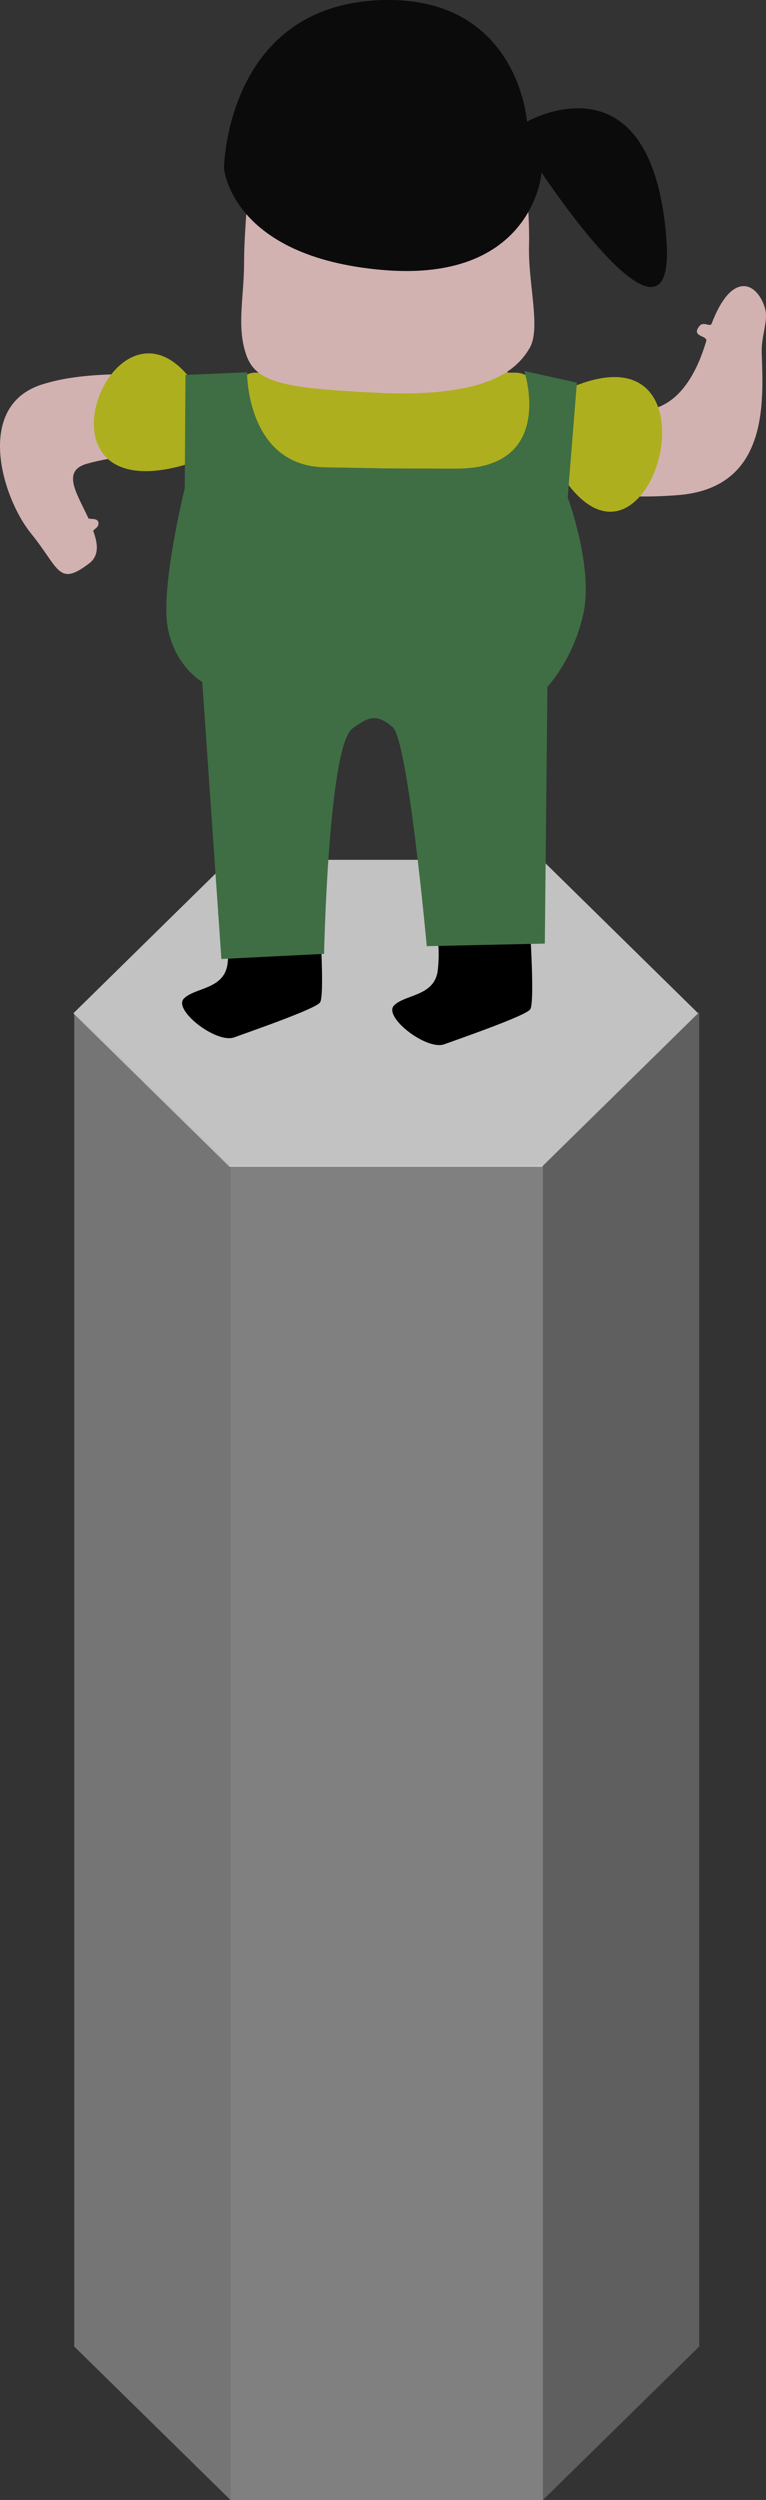 <?xml version="1.0" encoding="UTF-8" standalone="no"?>
<!-- Created with Inkscape (http://www.inkscape.org/) -->

<svg
   width="105.5"
   height="344.262"
   viewBox="0 0 105.5 344.262"
   version="1.1"
   id="svg1"
   xml:space="preserve"
   xmlns:xlink="http://www.w3.org/1999/xlink"
   xmlns="http://www.w3.org/2000/svg"
   xmlns:svg="http://www.w3.org/2000/svg"><rect x="0" y="0" width="105.5" height="344.262" fill="#333333" stroke="none"/><defs
     id="defs1"><linearGradient
       id="swatch41"><stop
         style="stop-color:#2e0c05;stop-opacity:1;"
         offset="0"
         id="stop41" /></linearGradient><linearGradient
       id="swatch74"><stop
         style="stop-color:#a7a7a7;stop-opacity:1;"
         offset="0"
         id="stop74" /></linearGradient><linearGradient
       id="swatch55"
       gradientTransform="matrix(1.128,-0.055,0.046,1.058,-116.383,53.406)"><stop
         style="stop-color:#686868;stop-opacity:1;"
         offset="0"
         id="stop55" /></linearGradient><linearGradient
       id="swatch49"><stop
         style="stop-color:#d8ee5e;stop-opacity:1;"
         offset="0"
         id="stop49" /></linearGradient><linearGradient
       id="swatch38"
       gradientTransform="translate(1.591,2.652)"><stop
         style="stop-color:#000000;stop-opacity:1;"
         offset="0"
         id="stop38" /></linearGradient><linearGradient
       id="swatch36"
       gradientTransform="matrix(1,0,0,0.3,-1363.378,-2571.889)"><stop
         style="stop-color:#ac1111;stop-opacity:1;"
         offset="0"
         id="stop36" /></linearGradient><linearGradient
       id="swatch67"><stop
         style="stop-color:#3f6e44;stop-opacity:1;"
         offset="0"
         id="stop67" /></linearGradient><linearGradient
       id="swatch66"
       gradientTransform="translate(1.732,-35.332)"><stop
         style="stop-color:#aeaf1e;stop-opacity:1;"
         offset="0"
         id="stop66" /></linearGradient><linearGradient
       id="swatch65"><stop
         style="stop-color:#d2b1b1;stop-opacity:1;"
         offset="0"
         id="stop65" /></linearGradient><linearGradient
       id="swatch58"><stop
         style="stop-color:#a8e3f5;stop-opacity:1;"
         offset="0"
         id="stop58" /></linearGradient><linearGradient
       id="swatch35"
       gradientTransform="translate(386.139,-32.91)"><stop
         style="stop-color:#000000;stop-opacity:1;"
         offset="0"
         id="stop35" /></linearGradient><linearGradient
       id="swatch34"
       gradientTransform="translate(264.117,1491.485)"><stop
         style="stop-color:#ffffff;stop-opacity:1;"
         offset="0"
         id="stop34" /></linearGradient><linearGradient
       id="swatch12"><stop
         style="stop-color:#8c8c8c;stop-opacity:0.701;"
         offset="0"
         id="stop12" /></linearGradient><linearGradient
       id="swatch11"><stop
         style="stop-color:#cfcfcf;stop-opacity:0.701;"
         offset="0"
         id="stop11" /></linearGradient><linearGradient
       id="swatch10"><stop
         style="stop-color:#b9b9b9;stop-opacity:0.701;"
         offset="0"
         id="stop10" /></linearGradient><linearGradient
       id="swatch9"><stop
         style="stop-color:#ffffff;stop-opacity:0.701;"
         offset="0"
         id="stop9" /></linearGradient><linearGradient
       id="swatch6"><stop
         style="stop-color:#030323;stop-opacity:1;"
         offset="0"
         id="stop6" /></linearGradient><linearGradient
       id="swatch5"
       gradientTransform="translate(21.165,-3.423)"><stop
         style="stop-color:#000000;stop-opacity:1;"
         offset="0"
         id="stop5" /></linearGradient><linearGradient
       id="swatch2"><stop
         style="stop-color:#2e0c05;stop-opacity:1;"
         offset="0"
         id="stop2" /></linearGradient><linearGradient
       id="swatch1"
       gradientTransform="translate(-5,4.75)"><stop
         style="stop-color:#ac1133;stop-opacity:1;"
         offset="0"
         id="stop1" /></linearGradient><linearGradient
       xlink:href="#swatch10"
       id="linearGradient25"
       gradientUnits="userSpaceOnUse"
       x1="525.737"
       y1="609.225"
       x2="547.255"
       y2="609.225" /><linearGradient
       xlink:href="#swatch11"
       id="linearGradient26"
       gradientUnits="userSpaceOnUse"
       x1="547.255"
       y1="619.789"
       x2="590.291"
       y2="619.789" /><linearGradient
       xlink:href="#swatch12"
       id="linearGradient27"
       gradientUnits="userSpaceOnUse"
       x1="590.291"
       y1="609.225"
       x2="611.809"
       y2="609.225" /><linearGradient
       xlink:href="#swatch65"
       id="linearGradient65"
       x1="740.028"
       y1="396.274"
       x2="779.286"
       y2="396.274"
       gradientUnits="userSpaceOnUse" /><linearGradient
       xlink:href="#swatch66"
       id="linearGradient66"
       x1="738.896"
       y1="424.348"
       x2="780.763"
       y2="424.348"
       gradientUnits="userSpaceOnUse" /><linearGradient
       xlink:href="#swatch67"
       id="linearGradient67"
       x1="732.228"
       y1="452.018"
       x2="790"
       y2="452.018"
       gradientUnits="userSpaceOnUse" /><linearGradient
       id="swatch2-0"
       gradientTransform="matrix(1,0,0,-1,-5.55e-4,10)"><stop
         style="stop-color:#c8102e;stop-opacity:1;"
         offset="0"
         id="stop2-9" /></linearGradient><linearGradient
       id="swatch1-3"><stop
         style="stop-color:#012169;stop-opacity:1;"
         offset="0"
         id="stop1-6" /></linearGradient></defs><g
     id="layer1"
     transform="translate(-709.171,-346.296)"><g
       id="g124"><g
         id="g12-5"
         transform="translate(193.661,-21.127)"><path
           style="fill:#ffffff;fill-opacity:0.701;stroke:none;stroke-width:8;stroke-linecap:round;stroke-linejoin:round"
           id="path7-4"
           d="m 552.15,535.923 -33.668,0 -16.834,-29.157 16.834,-29.157 33.668,0 16.834,29.157 z"
           transform="matrix(1.278,0,0,0.725,-115.494,139.561)" /><path
           style="display:none;fill:#ffffff;fill-opacity:0.701;stroke:none;stroke-width:8;stroke-linecap:round;stroke-linejoin:round"
           id="path8-7"
           d="m 552.15,535.923 -33.668,0 -16.834,-29.157 16.834,-29.157 33.668,0 16.834,29.157 z"
           transform="matrix(1.278,0,0,0.725,-115.494,323.353)" /><path
           style="fill:url(#linearGradient25);fill-opacity:0.701;stroke:none;stroke-width:1px;stroke-linecap:butt;stroke-linejoin:miter;stroke-opacity:1"
           d="m 525.737,506.766 v 183.792 l 21.518,21.127 V 527.893 Z"
           id="path9-4" /><path
           style="fill:url(#linearGradient26);fill-opacity:0.701;stroke:none;stroke-width:1px;stroke-linecap:butt;stroke-linejoin:miter;stroke-opacity:1"
           d="m 547.255,527.893 h 43.036 v 183.792 h -43.036 z"
           id="path10-4" /><path
           style="fill:url(#linearGradient27);fill-opacity:0.701;stroke:none;stroke-width:1px;stroke-linecap:butt;stroke-linejoin:miter;stroke-opacity:1"
           d="m 590.291,527.893 21.518,-21.127 v 183.792 l -21.518,21.127 z"
           id="path11-3" /></g><g
         id="g63"
         transform="matrix(-1,0,0,1,1522.074,-14.142)"><path
           style="fill:url(#swatch35);stroke:none;stroke-width:1px;stroke-linecap:butt;stroke-linejoin:miter;stroke-opacity:1"
           d="m 739.935,487.955 c 0,0 -0.718,10.598 -0.048,11.49 0.669,0.892 9.368,3.903 11.822,4.796 2.454,0.892 8.476,-3.792 6.915,-5.353 -1.561,-1.561 -5.64,-1.23 -6.022,-4.907 -0.626,-6.012 1.405,-6.845 1.405,-6.845 z"
           id="path12-10" /><path
           style="fill:url(#swatch35);stroke:none;stroke-width:1px;stroke-linecap:butt;stroke-linejoin:miter;stroke-opacity:1"
           d="m 768.879,487.006 c 0,0 -0.718,10.598 -0.048,11.49 0.669,0.892 9.368,3.903 11.822,4.796 2.454,0.892 8.476,-3.792 6.915,-5.353 -1.561,-1.561 -5.64,-1.23 -6.022,-4.907 -0.626,-6.012 1.405,-6.845 1.405,-6.845 z"
           id="path12-1-7" /><path
           style="fill:url(#swatch65);fill-opacity:1;stroke:none;stroke-width:1px;stroke-linecap:butt;stroke-linejoin:miter;stroke-opacity:1"
           d="m 733.447,413.481 c 0,0 -12.684,11.093 -17.81,-6.055 -0.247,-0.827 2.145,-0.568 0.949,-2.068 -0.602,-0.755 -1.483,0.213 -1.71,-0.384 -2.752,-7.227 -6.178,-5.716 -7.295,-2.219 -0.591,1.849 0.499,3.758 0.411,6.306 -0.236,6.83 -0.94,18.604 11.576,19.562 17.301,1.323 17.238,-4.889 17.238,-4.889 l 19.976,11.861 26.661,-11.821 c 0,0 9.232,-1.825 17.497,0.526 3.544,1.008 1.345,4.121 -0.201,7.483 -0.118,0.256 -1.308,-0.14 -1.4,0.672 -0.075,0.657 0.792,0.914 0.714,1.125 -0.652,1.771 -0.813,3.391 0.567,4.441 4.284,3.259 4.09,0.716 8.037,-4.16 3.947,-4.876 7.755,-17.446 -1.445,-20.448 -9.201,-3.002 -24.501,-0.385 -24.501,-0.385 l -6.781,-0.595 -2.039,-5.649 -29.308,0.017 -2.119,6.598 z"
           id="path65" /><path
           style="fill:url(#swatch66);fill-opacity:1;stroke:none;stroke-width:1px;stroke-linecap:butt;stroke-linejoin:miter;stroke-opacity:1"
           d="m 733.447,413.481 c -21.614,-8.367 -9.088,33.643 3.359,10.253 l 19.976,11.861 30.474,-11.196 c 22.626,6.648 10.287,-25.372 -0.42,-11.997 l -10.906,0.03 -33.466,0.966 z"
           id="path66" /><rect
           style="fill:url(#linearGradient66);stroke:none;stroke-width:1.7;stroke-linecap:round;stroke-linejoin:round;stroke-dasharray:none;stroke-opacity:1"
           id="rect65"
           width="41.866"
           height="25.182"
           x="738.896"
           y="411.757"
           ry="3.005" /><path
           style="fill:url(#linearGradient67);stroke:none;stroke-width:1px;stroke-linecap:butt;stroke-linejoin:miter;stroke-opacity:1"
           d="m 734.714,428.93 -1.268,-15.803 7.248,-1.591 c 0,0 -4.463,13.471 9.369,13.435 13.832,-0.036 7.135,-0.011 18.031,-0.177 10.896,-0.166 10.783,-13.081 10.783,-13.081 l 8.485,0.354 0.095,15.584 c 0,0 3.328,13.598 2.368,19.077 -0.96,5.479 -4.78,7.623 -4.78,7.623 l -2.633,38.148 -14.142,-0.707 c 0,0 -0.593,-28.555 -3.896,-31.023 -2.379,-1.778 -3.428,-1.975 -5.55,-0.207 -2.121,1.768 -4.696,30.17 -4.696,30.17 l -16.263,-0.354 -0.354,-35.355 c 0,0 -3.666,-3.881 -4.987,-10.247 -1.321,-6.366 2.189,-15.847 2.189,-15.847 z"
           id="path64" /><path
           style="fill:url(#linearGradient65);stroke:none;stroke-width:1px;stroke-linecap:butt;stroke-linejoin:miter;stroke-opacity:1"
           d="m 741,379 c 0,0 -1.105,9.935 -0.959,15.241 0.146,5.307 -1.692,11.499 -0.044,14.2 1.648,2.702 5.361,6.859 21.188,6.076 12.625,-0.625 16.512,-1.362 17.83,-5.28 1.318,-3.918 0.268,-7.823 0.271,-12.734 C 779.29,391.592 778.25,381.5 778.25,381.5 Z"
           id="path63" /><path
           style="fill:#0b0b0b;fill-opacity:1;stroke:none;stroke-width:0.829px;stroke-linecap:butt;stroke-linejoin:miter;stroke-opacity:1"
           d="m 740.324,377.194 c 0,0 -17.222,-9.906 -19.202,16.157 -1.448,19.053 17.187,-9.143 17.187,-9.143 0,0 1.127,15.228 21.974,13.401 20.847,-1.827 21.769,-14.016 21.769,-14.016 0,0 -0.252,-22.651 -21.974,-23.147 -18.578,-0.424 -19.755,16.748 -19.755,16.748 z"
           id="path62" /></g></g></g></svg>
